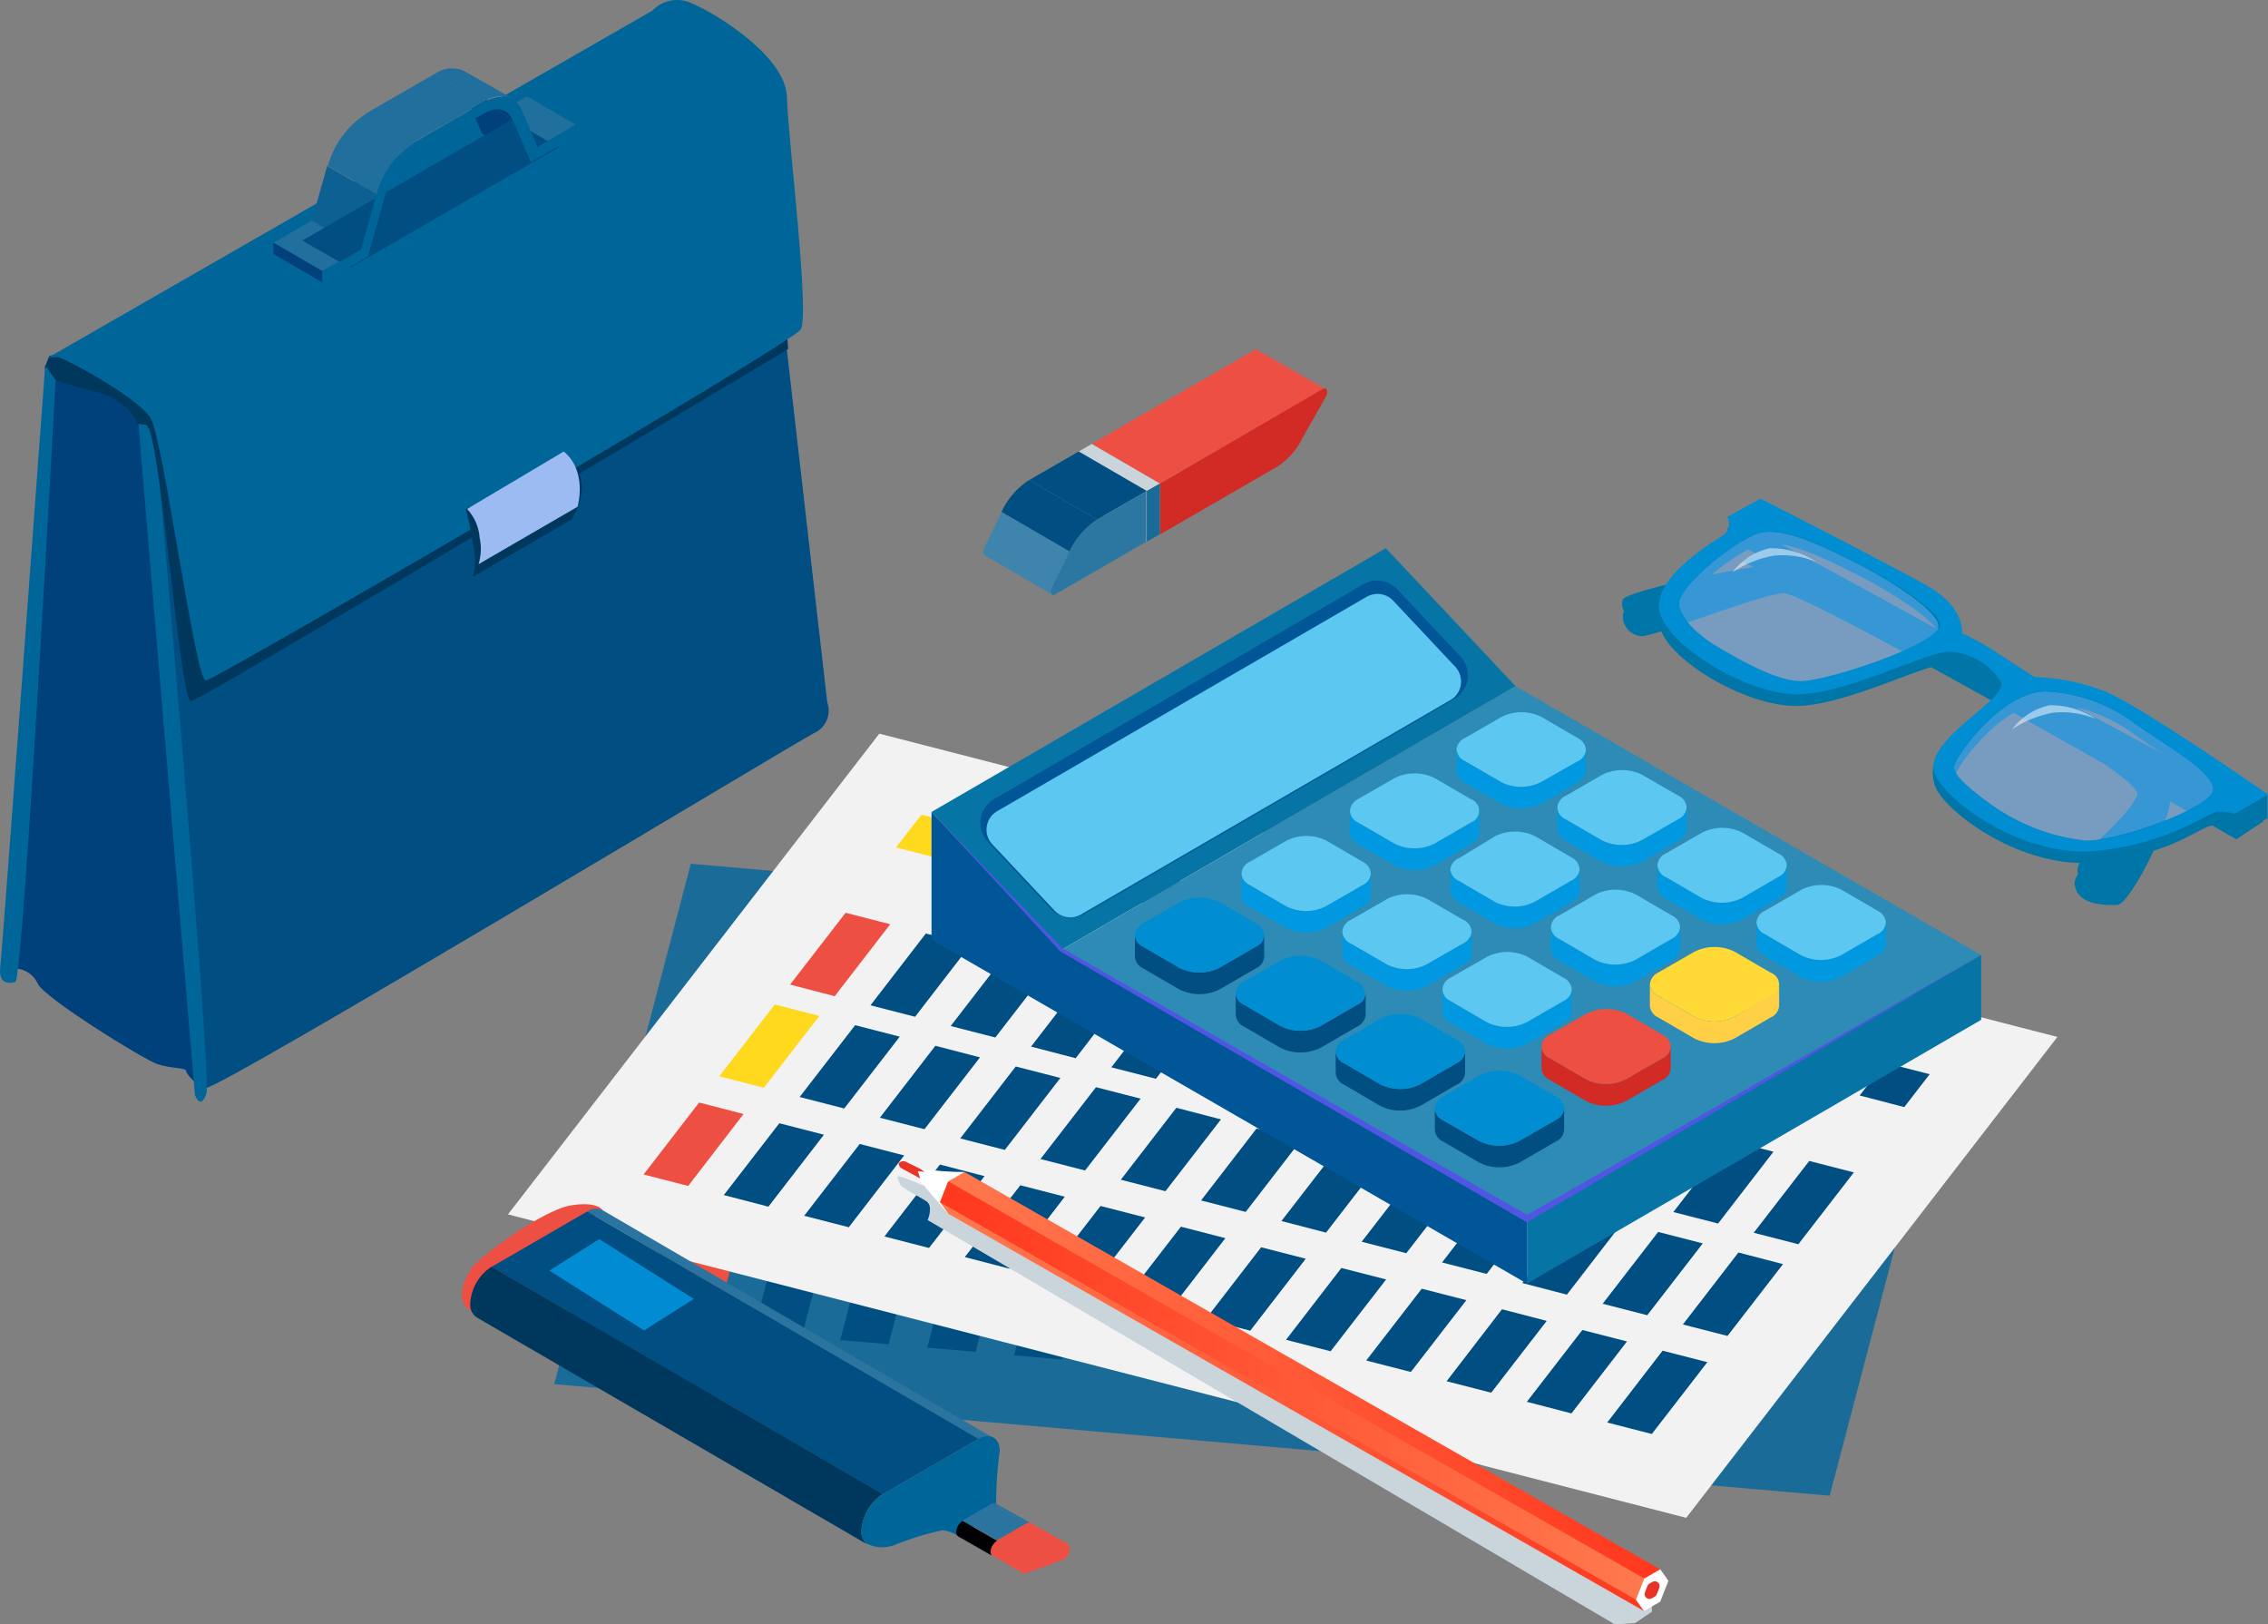 <?xml version="1.0" encoding="UTF-8"?> <svg xmlns="http://www.w3.org/2000/svg" viewBox="269.976 254.867 164.234 117.623"><rect x="269.976" y="254.867" width="164.234" height="117.623" fill="#808080" stroke="none"/><defs><style>.cls-1{isolation:isolate;}.cls-2{fill:#d22a24;}.cls-3{fill:#e93228;}.cls-4{fill:#ed5854;}.cls-5{fill:#5cc7f1;}.cls-6{fill:#ed4f43;}.cls-7{fill:#2e8bb6;}.cls-8{fill:#ffd045;}.cls-9{fill:#ffc41a;}.cls-10{fill:#ffd25d;}.cls-11{fill:#ffd91d;}.cls-12{fill:#005696;}.cls-13{fill:#0774a6;}.cls-14{fill:#0081c2;}.cls-15{fill:#d7e1e4;}.cls-16{fill:#c9d5db;}.cls-16,.cls-37{mix-blend-mode:multiply;}.cls-17{fill:#f5f0f7;}.cls-18{fill:#00375c;}.cls-19{fill:#0063a0;}.cls-20{fill:#1c82af;}.cls-21{fill:#fea0c1;}.cls-22{fill:#ffb4d4;}.cls-23{fill:#3f97be;}.cls-24{fill:#004f72;}.cls-25{fill:#6cc8ea;}.cls-26{fill:#43b3db;}.cls-27{fill:#feebf0;}.cls-28{fill:#0098e0;}.cls-29{fill:#e8eaea;}.cls-30{fill:#ff8482;}.cls-31,.cls-58{fill:#fff;}.cls-32{fill:#004e82;}.cls-33{fill:#9bbbf2;}.cls-34{fill:#ffc003;}.cls-35{fill:#ffda36;}.cls-36{opacity:0.2;mix-blend-mode:lighten;fill:url(#linear-gradient);}.cls-37{fill:url(#linear-gradient-2);}.cls-38{fill:#cea900;}.cls-39{fill:#ff8ea2;}.cls-40{fill:#0075a8;}.cls-41{fill:#1b6b98;}.cls-42{fill:#004063;}.cls-43{fill:#dcf7ff;}.cls-44{fill:#ffb6b7;}.cls-45{fill:#085e8d;}.cls-46{fill:#008dd1;}.cls-47{fill:#fcfdfc;}.cls-48{fill:#ffb5d5;}.cls-49{fill:#f1f2f1;}.cls-50{fill:#5055e2;}.cls-51{fill:url(#linear-gradient-3);}.cls-52{fill:url(#linear-gradient-4);}.cls-53{fill:#2a749f;}.cls-54{fill:#069;}.cls-55{fill:#010103;}.cls-56{fill:#008bd3;}.cls-57{fill:#6fb9ff;}.cls-57,.cls-58{opacity:0.5;}.cls-59{fill:#3f84ac;}.cls-60{fill:#2c77a2;}.cls-61{fill:#00407b;}.cls-62{fill:#216f9c;}.cls-63{fill:#0d6092;}</style><linearGradient id="linear-gradient-3" x1="-167.61" y1="355.63" x2="-115.45" y2="355.63" gradientTransform="matrix(1, 0, 0, 1, 505.65, 0)" gradientUnits="userSpaceOnUse"><stop offset="0" stop-color="#ff794e"></stop><stop offset="1" stop-color="#ff381f"></stop></linearGradient><linearGradient id="linear-gradient-4" x1="-167.61" y1="355.55" x2="-116.62" y2="355.55" gradientTransform="matrix(1, 0, 0, 1, 505.65, 0)" gradientUnits="userSpaceOnUse"><stop offset="0" stop-color="#ff381f"></stop><stop offset="1" stop-color="#ff794e"></stop></linearGradient></defs><path class="cls-32" d="M 473.62 51.79 C 473.62 51.79 473.62 51.79 473.62 51.79 Z"></path><path class="cls-32" d="M 473.72 51.63 C 473.72 51.63 473.72 51.63 473.72 51.63 Z"></path><path class="cls-32" d="M 473.68 52 C 473.68 52 473.68 52 473.68 52 Z"></path><g><polygon class="cls-41" points="402.47 363.17 412.36 325.49 320 317.41 310.11 355.09 402.47 363.17"></polygon><polygon class="cls-11" points="328.46 325.47 329.13 322.9 325.63 322.6 324.96 325.16 328.46 325.47"></polygon><polygon class="cls-32" points="334.75 326.02 335.43 323.45 331.93 323.15 331.26 325.71 334.75 326.02"></polygon><polygon class="cls-32" points="341.05 326.57 341.72 324 338.22 323.7 337.55 326.26 341.05 326.57"></polygon><polygon class="cls-32" points="347.34 327.12 348.02 324.55 344.52 324.25 343.85 326.81 347.34 327.12"></polygon><polygon class="cls-32" points="353.64 327.67 354.31 325.11 350.81 324.8 350.14 327.37 353.64 327.67"></polygon><polygon class="cls-32" points="359.93 328.22 360.61 325.66 357.11 325.35 356.44 327.92 359.93 328.22"></polygon><polygon class="cls-32" points="366.23 328.77 366.9 326.21 363.4 325.9 362.73 328.47 366.23 328.77"></polygon><polygon class="cls-32" points="372.52 329.32 373.2 326.76 369.7 326.45 369.03 329.02 372.52 329.32"></polygon><polygon class="cls-32" points="378.82 329.88 379.49 327.31 376 327 375.32 329.57 378.82 329.88"></polygon><polygon class="cls-32" points="385.11 330.43 385.79 327.86 382.29 327.55 381.62 330.12 385.11 330.43"></polygon><polygon class="cls-32" points="391.41 330.98 392.08 328.41 388.58 328.1 387.91 330.67 391.41 330.98"></polygon><polygon class="cls-32" points="397.7 331.53 398.38 328.96 394.88 328.65 394.21 331.22 397.7 331.53"></polygon><polygon class="cls-32" points="404 332.08 404.67 329.51 401.18 329.2 400.5 331.77 404 332.08"></polygon><polygon class="cls-6" points="325.63 336.22 327.11 330.59 323.62 330.29 322.14 335.92 325.63 336.22"></polygon><polygon class="cls-32" points="331.93 336.77 333.41 331.14 329.91 330.84 328.43 336.47 331.93 336.77"></polygon><polygon class="cls-32" points="338.23 337.33 339.7 331.69 336.21 331.39 334.73 337.02 338.23 337.33"></polygon><polygon class="cls-32" points="344.52 337.88 346 332.24 342.5 331.94 341.02 337.57 344.52 337.88"></polygon><polygon class="cls-32" points="350.82 338.43 352.29 332.79 348.8 332.49 347.32 338.12 350.82 338.43"></polygon><polygon class="cls-32" points="357.11 338.98 358.59 333.35 355.09 333.04 353.61 338.67 357.11 338.98"></polygon><polygon class="cls-32" points="363.41 339.53 364.88 333.9 361.39 333.59 359.91 339.22 363.41 339.53"></polygon><polygon class="cls-32" points="369.7 340.08 371.18 334.45 367.68 334.14 366.2 339.77 369.7 340.08"></polygon><polygon class="cls-32" points="376 340.63 377.47 335 373.98 334.69 372.5 340.32 376 340.63"></polygon><polygon class="cls-32" points="382.29 341.18 383.77 335.55 380.27 335.24 378.79 340.88 382.29 341.18"></polygon><polygon class="cls-32" points="388.59 341.73 390.06 336.1 386.57 335.79 385.09 341.43 388.59 341.73"></polygon><polygon class="cls-32" points="394.88 342.28 396.36 336.65 392.86 336.34 391.38 341.98 394.88 342.28"></polygon><polygon class="cls-32" points="401.18 342.83 402.65 337.2 399.16 336.89 397.68 342.53 401.18 342.83"></polygon><polygon class="cls-11" points="323.75 343.41 325.23 337.78 321.73 337.47 320.25 343.11 323.75 343.41"></polygon><polygon class="cls-32" points="330.04 343.96 331.52 338.33 328.02 338.02 326.55 343.66 330.04 343.96"></polygon><polygon class="cls-32" points="336.34 344.51 337.82 338.88 334.32 338.57 332.84 344.21 336.34 344.51"></polygon><polygon class="cls-32" points="342.63 345.06 344.11 339.43 340.62 339.13 339.14 344.76 342.63 345.06"></polygon><polygon class="cls-32" points="348.93 345.62 350.41 339.98 346.91 339.68 345.43 345.31 348.93 345.62"></polygon><polygon class="cls-32" points="355.22 346.17 356.7 340.53 353.2 340.23 351.73 345.86 355.22 346.17"></polygon><polygon class="cls-32" points="361.52 346.72 363 341.08 359.5 340.78 358.02 346.41 361.52 346.72"></polygon><polygon class="cls-32" points="367.81 347.27 369.29 341.63 365.8 341.33 364.32 346.96 367.81 347.27"></polygon><polygon class="cls-32" points="374.11 347.82 375.59 342.19 372.09 341.88 370.61 347.51 374.11 347.82"></polygon><polygon class="cls-32" points="380.4 348.37 381.88 342.74 378.38 342.43 376.91 348.06 380.4 348.37"></polygon><polygon class="cls-32" points="386.7 348.92 388.18 343.29 384.68 342.98 383.2 348.61 386.7 348.92"></polygon><polygon class="cls-32" points="393 349.47 394.47 343.84 390.98 343.53 389.5 349.16 393 349.47"></polygon><polygon class="cls-32" points="399.29 350.02 400.77 344.39 397.27 344.08 395.79 349.71 399.29 350.02"></polygon><polygon class="cls-6" points="321.73 351.1 323.21 345.47 319.71 345.16 318.23 350.8 321.73 351.1"></polygon><polygon class="cls-32" points="328.03 351.65 329.5 346.02 326.01 345.71 324.53 351.35 328.03 351.65"></polygon><polygon class="cls-32" points="334.32 352.2 335.8 346.57 332.3 346.26 330.82 351.9 334.32 352.2"></polygon><polygon class="cls-32" points="340.62 352.75 342.09 347.12 338.6 346.81 337.12 352.45 340.62 352.75"></polygon><polygon class="cls-32" points="346.91 353.31 348.39 347.67 344.89 347.37 343.41 353 346.91 353.31"></polygon><polygon class="cls-32" points="353.21 353.86 354.69 348.22 351.19 347.92 349.71 353.55 353.21 353.86"></polygon><polygon class="cls-32" points="359.5 354.41 360.98 348.77 357.48 348.47 356 354.1 359.5 354.41"></polygon><polygon class="cls-32" points="365.8 354.96 367.27 349.32 363.78 349.02 362.3 354.65 365.8 354.96"></polygon><polygon class="cls-32" points="372.09 355.51 373.57 349.88 370.07 349.57 368.59 355.2 372.09 355.51"></polygon><polygon class="cls-32" points="378.39 356.06 379.87 350.43 376.37 350.12 374.89 355.75 378.39 356.06"></polygon><polygon class="cls-32" points="384.68 356.61 386.16 350.98 382.66 350.67 381.18 356.3 384.68 356.61"></polygon><polygon class="cls-32" points="390.98 357.16 392.45 351.53 388.96 351.22 387.48 356.85 390.98 357.16"></polygon><polygon class="cls-32" points="397.27 357.71 398.75 352.08 395.25 351.77 393.77 357.4 397.27 357.71"></polygon><polygon class="cls-49" points="392.08 364.77 418.96 329.95 333.65 307.99 306.76 342.8 392.08 364.77"></polygon><polygon class="cls-11" points="338.1 317.06 339.93 314.69 336.7 313.86 334.86 316.23 338.1 317.06"></polygon><polygon class="cls-32" points="343.91 318.56 345.74 316.19 342.51 315.35 340.68 317.73 343.91 318.56"></polygon><polygon class="cls-32" points="349.73 320.05 351.56 317.68 348.33 316.85 346.49 319.22 349.73 320.05"></polygon><polygon class="cls-32" points="355.54 321.55 357.37 319.18 354.14 318.35 352.31 320.72 355.54 321.55"></polygon><polygon class="cls-32" points="361.36 323.05 363.19 320.68 359.96 319.85 358.12 322.22 361.36 323.05"></polygon><polygon class="cls-32" points="367.17 324.55 369 322.17 365.77 321.34 363.94 323.71 367.17 324.55"></polygon><polygon class="cls-32" points="372.98 326.04 374.82 323.67 371.58 322.84 369.75 325.21 372.98 326.04"></polygon><polygon class="cls-32" points="378.8 327.54 380.63 325.17 377.4 324.34 375.57 326.71 378.8 327.54"></polygon><polygon class="cls-32" points="384.61 329.04 386.45 326.67 383.21 325.83 381.38 328.2 384.61 329.04"></polygon><polygon class="cls-32" points="390.43 330.53 392.26 328.16 389.03 327.33 387.2 329.7 390.43 330.53"></polygon><polygon class="cls-32" points="396.24 332.03 398.08 329.66 394.85 328.83 393.01 331.2 396.24 332.03"></polygon><polygon class="cls-32" points="402.06 333.53 403.89 331.16 400.66 330.32 398.83 332.7 402.06 333.53"></polygon><polygon class="cls-32" points="407.87 335.03 409.71 332.65 406.48 331.82 404.64 334.19 407.87 335.03"></polygon><polygon class="cls-6" points="330.42 327 334.44 321.79 331.21 320.96 327.19 326.16 330.42 327"></polygon><polygon class="cls-32" points="336.24 328.49 340.25 323.29 337.02 322.46 333.01 327.66 336.24 328.49"></polygon><polygon class="cls-32" points="342.05 329.99 346.07 324.79 342.84 323.95 338.82 329.16 342.05 329.99"></polygon><polygon class="cls-32" points="347.87 331.49 351.88 326.28 348.65 325.45 344.64 330.65 347.87 331.49"></polygon><polygon class="cls-32" points="353.68 332.98 357.7 327.78 354.47 326.95 350.45 332.15 353.68 332.98"></polygon><polygon class="cls-32" points="359.5 334.48 363.51 329.28 360.28 328.44 356.26 333.65 359.5 334.48"></polygon><polygon class="cls-32" points="365.31 335.98 369.33 330.77 366.1 329.94 362.08 335.15 365.31 335.98"></polygon><polygon class="cls-32" points="371.13 337.48 375.14 332.27 371.91 331.44 367.89 336.64 371.13 337.48"></polygon><polygon class="cls-32" points="376.94 338.97 380.96 333.77 377.73 332.94 373.71 338.14 376.94 338.97"></polygon><polygon class="cls-32" points="382.76 340.47 386.77 335.27 383.54 334.43 379.52 339.64 382.76 340.47"></polygon><polygon class="cls-32" points="388.57 341.97 392.59 336.76 389.36 335.93 385.34 341.13 388.57 341.97"></polygon><polygon class="cls-32" points="394.39 343.46 398.4 338.26 395.17 337.43 391.15 342.63 394.39 343.46"></polygon><polygon class="cls-32" points="400.2 344.96 404.22 339.76 400.99 338.93 396.97 344.13 400.2 344.96"></polygon><polygon class="cls-11" points="325.29 333.63 329.31 328.43 326.08 327.6 322.06 332.8 325.29 333.63"></polygon><polygon class="cls-32" points="331.11 335.13 335.13 329.93 331.9 329.1 327.88 334.3 331.11 335.13"></polygon><polygon class="cls-32" points="336.92 336.63 340.94 331.43 337.71 330.59 333.69 335.8 336.92 336.63"></polygon><polygon class="cls-32" points="342.74 338.13 346.76 332.92 343.53 332.09 339.51 337.3 342.74 338.13"></polygon><polygon class="cls-32" points="348.55 339.62 352.57 334.42 349.34 333.59 345.32 338.79 348.55 339.62"></polygon><polygon class="cls-32" points="354.37 341.12 358.39 335.92 355.16 335.08 351.14 340.29 354.37 341.12"></polygon><polygon class="cls-32" points="360.18 342.62 364.2 337.41 360.97 336.58 356.95 341.79 360.18 342.62"></polygon><polygon class="cls-32" points="366 344.12 370.02 338.91 366.79 338.08 362.77 343.28 366 344.12"></polygon><polygon class="cls-32" points="371.81 345.61 375.83 340.41 372.6 339.58 368.58 344.78 371.81 345.61"></polygon><polygon class="cls-32" points="377.63 347.11 381.65 341.91 378.42 341.07 374.4 346.28 377.63 347.11"></polygon><polygon class="cls-32" points="383.44 348.61 387.46 343.4 384.23 342.57 380.21 347.77 383.44 348.61"></polygon><polygon class="cls-32" points="389.26 350.1 393.28 344.9 390.05 344.07 386.03 349.27 389.26 350.1"></polygon><polygon class="cls-32" points="395.07 351.6 399.09 346.4 395.86 345.56 391.84 350.77 395.07 351.6"></polygon><polygon class="cls-6" points="319.81 340.74 323.82 335.53 320.6 334.7 316.58 339.91 319.81 340.74"></polygon><polygon class="cls-32" points="325.62 342.24 329.64 337.03 326.41 336.2 322.39 341.4 325.62 342.24"></polygon><polygon class="cls-32" points="331.44 343.73 335.45 338.53 332.23 337.7 328.21 342.9 331.44 343.73"></polygon><polygon class="cls-32" points="337.25 345.23 341.27 340.03 338.04 339.19 334.02 344.4 337.25 345.23"></polygon><polygon class="cls-32" points="343.07 346.73 347.08 341.52 343.86 340.69 339.84 345.89 343.07 346.73"></polygon><polygon class="cls-32" points="348.88 348.22 352.9 343.02 349.67 342.19 345.65 347.39 348.88 348.22"></polygon><polygon class="cls-32" points="354.7 349.72 358.71 344.52 355.49 343.69 351.47 348.89 354.7 349.72"></polygon><polygon class="cls-32" points="360.51 351.22 364.53 346.01 361.3 345.18 357.28 350.39 360.51 351.22"></polygon><polygon class="cls-32" points="366.33 352.71 370.35 347.51 367.11 346.68 363.1 351.88 366.33 352.71"></polygon><polygon class="cls-32" points="372.14 354.21 376.16 349.01 372.93 348.18 368.91 353.38 372.14 354.21"></polygon><polygon class="cls-32" points="377.96 355.71 381.98 350.51 378.74 349.67 374.73 354.88 377.96 355.71"></polygon><polygon class="cls-32" points="383.77 357.21 387.79 352 384.56 351.17 380.54 356.37 383.77 357.21"></polygon><polygon class="cls-32" points="389.59 358.7 393.61 353.5 390.37 352.67 386.36 357.87 389.59 358.7"></polygon><g class="cls-1"><polygon class="cls-13" points="346.83 323.65 379.72 304.55 370.33 294.56 337.43 313.66 346.83 323.65"></polygon><path class="cls-12" d="M375.68,302.35l-4.5-4.79a2,2,0,0,0-2.51-.37L342,312.71a2,2,0,0,0-.46,3.15l4.5,4.79a2,2,0,0,0,2.51.37l26.72-15.52A2,2,0,0,0,375.68,302.35Z"></path><path class="cls-5" d="M347.48,321.29a1.55,1.55,0,0,0,.78-.21L375,305.56a1.52,1.52,0,0,0,.76-1.12,1.57,1.57,0,0,0-.4-1.29l-4.5-4.79a1.59,1.59,0,0,0-1.14-.49,1.66,1.66,0,0,0-.78.21L342.19,313.6a1.55,1.55,0,0,0-.35,2.41l4.5,4.79A1.57,1.57,0,0,0,347.48,321.29Z"></path><polygon class="cls-7" points="380.55 343.12 413.44 324.02 379.72 304.55 346.83 323.65 380.55 343.12"></polygon><polygon class="cls-13" points="380.55 347.81 413.44 328.71 413.44 324.02 380.55 343.12 380.55 347.81"></polygon><polygon class="cls-12" points="337.43 313.66 337.43 322.92 380.55 347.81 380.55 343.12 346.83 323.65 337.43 313.66"></polygon></g><g class="cls-1"><path class="cls-28" d="M375.45,309.13v1.56a1,1,0,0,0,.61.85l2.59,1.51a3.24,3.24,0,0,0,2.94,0l2.61-1.51a1.06,1.06,0,0,0,.62-.86v-1.56a1,1,0,0,1-.62.85l-2.61,1.51a3.18,3.18,0,0,1-2.94,0L376.06,310A1,1,0,0,1,375.45,309.13Z"></path><path class="cls-28" d="M382.75,313.34v1.57a1,1,0,0,0,.61.84l2.59,1.51a3.24,3.24,0,0,0,2.94,0l2.6-1.51a1,1,0,0,0,.62-.86v-1.56a1.06,1.06,0,0,1-.62.86l-2.61,1.5a3.18,3.18,0,0,1-2.94,0l-2.59-1.5A1,1,0,0,1,382.75,313.34Z"></path><path class="cls-28" d="M390,317.53v1.56a1,1,0,0,0,.6.84l2.6,1.52a3.24,3.24,0,0,0,2.94,0l2.6-1.52a1,1,0,0,0,.62-.85v-1.57a1,1,0,0,1-.62.86l-2.61,1.51a3.24,3.24,0,0,1-2.94,0l-2.59-1.51A1,1,0,0,1,390,317.53Z"></path><path class="cls-28" d="M397.17,321.67v1.56a1,1,0,0,0,.61.85l2.59,1.51a3.24,3.24,0,0,0,2.94,0l2.61-1.51a1.06,1.06,0,0,0,.62-.86v-1.56a1,1,0,0,1-.62.85L403.31,324a3.18,3.18,0,0,1-2.94,0l-2.59-1.51A1,1,0,0,1,397.17,321.67Z"></path><path class="cls-5" d="M375.45,309.13a1,1,0,0,0,.61.84l2.59,1.51a3.18,3.18,0,0,0,2.94,0L384.2,310a1,1,0,0,0,.62-.85,1.05,1.05,0,0,0-.61-.85l-2.59-1.51a3.24,3.24,0,0,0-2.94,0l-2.61,1.51A1,1,0,0,0,375.45,309.13Z"></path><path class="cls-5" d="M382.75,313.34a1,1,0,0,0,.6.85l2.59,1.5a3.18,3.18,0,0,0,2.94,0l2.61-1.5a1.06,1.06,0,0,0,.62-.86,1,1,0,0,0-.61-.85l-2.59-1.5a3.24,3.24,0,0,0-2.94,0l-2.61,1.51A1,1,0,0,0,382.75,313.34Z"></path><path class="cls-5" d="M390,317.53a1,1,0,0,0,.6.84l2.59,1.51a3.24,3.24,0,0,0,2.94,0l2.61-1.51a1,1,0,0,0,.62-.86,1,1,0,0,0-.61-.84l-2.59-1.51a3.24,3.24,0,0,0-2.94,0l-2.61,1.5A1,1,0,0,0,390,317.53Z"></path><path class="cls-5" d="M397.17,321.67a1,1,0,0,0,.61.84l2.59,1.51a3.18,3.18,0,0,0,2.94,0l2.61-1.51a1,1,0,0,0,.62-.85,1.05,1.05,0,0,0-.61-.85l-2.59-1.51a3.24,3.24,0,0,0-2.94,0l-2.61,1.51A1,1,0,0,0,397.17,321.67Z"></path></g><g class="cls-1"><path class="cls-28" d="M367.73,313.59v1.56a1,1,0,0,0,.61.85l2.59,1.51a3.24,3.24,0,0,0,2.94,0l2.61-1.51a1,1,0,0,0,.61-.86v-1.57a1,1,0,0,1-.61.86l-2.61,1.51a3.24,3.24,0,0,1-2.94,0l-2.6-1.51A1,1,0,0,1,367.73,313.59Z"></path><path class="cls-28" d="M375,317.8v1.56a1,1,0,0,0,.6.85l2.6,1.51a3.24,3.24,0,0,0,2.94,0l2.6-1.51a1.06,1.06,0,0,0,.62-.86v-1.56a1,1,0,0,1-.62.85l-2.61,1.51a3.18,3.18,0,0,1-2.94,0l-2.59-1.51A1,1,0,0,1,375,317.8Z"></path><path class="cls-28" d="M382.28,322v1.57a1,1,0,0,0,.6.84l2.59,1.51a3.18,3.18,0,0,0,2.94,0l2.61-1.51a1,1,0,0,0,.62-.86V322a1.06,1.06,0,0,1-.62.86l-2.61,1.51a3.24,3.24,0,0,1-2.94,0l-2.59-1.51A1,1,0,0,1,382.28,322Z"></path><path class="cls-8" d="M389.45,326.13v1.56a1,1,0,0,0,.61.85l2.59,1.51a3.24,3.24,0,0,0,2.94,0l2.61-1.51a1,1,0,0,0,.61-.86v-1.57a1,1,0,0,1-.61.86l-2.61,1.51a3.24,3.24,0,0,1-2.94,0l-2.6-1.51A1,1,0,0,1,389.45,326.13Z"></path><path class="cls-5" d="M367.73,313.59a1,1,0,0,0,.6.84l2.6,1.51a3.24,3.24,0,0,0,2.94,0l2.61-1.51a.9.9,0,0,0,0-1.7l-2.59-1.51a3.26,3.26,0,0,0-2.95,0l-2.61,1.5A1.07,1.07,0,0,0,367.73,313.59Z"></path><path class="cls-5" d="M375,317.8a1,1,0,0,0,.6.84l2.59,1.51a3.18,3.18,0,0,0,2.94,0l2.61-1.51a1,1,0,0,0,.62-.85,1.05,1.05,0,0,0-.61-.85l-2.59-1.51a3.24,3.24,0,0,0-2.94,0L375.64,317A1,1,0,0,0,375,317.8Z"></path><path class="cls-5" d="M382.28,322a1,1,0,0,0,.6.85l2.59,1.51a3.24,3.24,0,0,0,2.94,0l2.61-1.51a1.06,1.06,0,0,0,.62-.86,1,1,0,0,0-.61-.84l-2.59-1.51a3.24,3.24,0,0,0-2.94,0l-2.61,1.51A1,1,0,0,0,382.28,322Z"></path><path class="cls-35" d="M389.45,326.13a1,1,0,0,0,.6.84l2.6,1.51a3.24,3.24,0,0,0,2.94,0L398.2,327a.9.9,0,0,0,0-1.7l-2.59-1.51a3.26,3.26,0,0,0-2.95,0l-2.61,1.5A1.07,1.07,0,0,0,389.45,326.13Z"></path></g><g class="cls-1"><path class="cls-28" d="M359.88,318.12v1.56a1,1,0,0,0,.61.85l2.59,1.51a3.24,3.24,0,0,0,2.94,0l2.61-1.51a1,1,0,0,0,.61-.86v-1.56a1,1,0,0,1-.61.85L366,320.47a3.18,3.18,0,0,1-2.94,0L360.49,319A1,1,0,0,1,359.88,318.12Z"></path><path class="cls-28" d="M367.18,322.33v1.57a1,1,0,0,0,.6.84l2.6,1.51a3.24,3.24,0,0,0,2.94,0l2.6-1.51a1,1,0,0,0,.62-.86v-1.56a1.06,1.06,0,0,1-.62.86l-2.61,1.5a3.18,3.18,0,0,1-2.94,0l-2.59-1.5A1,1,0,0,1,367.18,322.33Z"></path><path class="cls-28" d="M374.43,326.52v1.56a1,1,0,0,0,.6.85l2.59,1.51a3.26,3.26,0,0,0,2.95,0l2.6-1.51a1.06,1.06,0,0,0,.62-.86V326.5a1,1,0,0,1-.62.86l-2.61,1.51a3.24,3.24,0,0,1-2.94,0L375,327.36A1,1,0,0,1,374.43,326.52Z"></path><path class="cls-2" d="M381.6,330.66v1.56a1,1,0,0,0,.61.85l2.59,1.51a3.24,3.24,0,0,0,2.94,0l2.61-1.51a1,1,0,0,0,.61-.86v-1.56a1,1,0,0,1-.61.85L387.74,333a3.18,3.18,0,0,1-2.94,0l-2.59-1.51A1,1,0,0,1,381.6,330.66Z"></path><path class="cls-5" d="M359.88,318.12a1,1,0,0,0,.61.84l2.59,1.51a3.18,3.18,0,0,0,2.94,0l2.61-1.51a1,1,0,0,0,.61-.85,1,1,0,0,0-.6-.85l-2.59-1.51a3.24,3.24,0,0,0-2.94,0l-2.62,1.51A1,1,0,0,0,359.88,318.12Z"></path><path class="cls-5" d="M367.18,322.33a1,1,0,0,0,.6.85l2.59,1.5a3.18,3.18,0,0,0,2.94,0l2.61-1.5a1.06,1.06,0,0,0,.62-.86,1,1,0,0,0-.61-.85l-2.59-1.5a3.24,3.24,0,0,0-2.94,0l-2.61,1.51A1,1,0,0,0,367.18,322.33Z"></path><path class="cls-5" d="M374.43,326.52a1,1,0,0,0,.6.84l2.59,1.51a3.24,3.24,0,0,0,2.94,0l2.61-1.51a1,1,0,0,0,.62-.86,1,1,0,0,0-.61-.84l-2.59-1.51a3.24,3.24,0,0,0-2.94,0l-2.61,1.5A1,1,0,0,0,374.43,326.52Z"></path><path class="cls-6" d="M381.6,330.66a1,1,0,0,0,.61.84L384.8,333a3.18,3.18,0,0,0,2.94,0l2.61-1.51a1,1,0,0,0,.61-.85,1,1,0,0,0-.6-.85l-2.59-1.51a3.24,3.24,0,0,0-2.94,0l-2.62,1.51A1,1,0,0,0,381.6,330.66Z"></path></g><g class="cls-1"><path class="cls-32" d="M352.16,322.58v1.56a1,1,0,0,0,.61.85l2.59,1.51a3.24,3.24,0,0,0,2.94,0l2.61-1.51a1,1,0,0,0,.61-.86v-1.57a1,1,0,0,1-.61.86l-2.61,1.51a3.26,3.26,0,0,1-2.95,0l-2.59-1.51A1,1,0,0,1,352.16,322.58Z"></path><path class="cls-32" d="M359.46,326.79v1.56a1,1,0,0,0,.6.85l2.59,1.51a3.26,3.26,0,0,0,3,0l2.6-1.51a1.06,1.06,0,0,0,.62-.86v-1.56a1,1,0,0,1-.62.85l-2.61,1.51a3.18,3.18,0,0,1-2.94,0l-2.59-1.51A1,1,0,0,1,359.46,326.79Z"></path><path class="cls-32" d="M366.7,331v1.57a1,1,0,0,0,.61.84l2.59,1.52a3.24,3.24,0,0,0,2.94,0l2.61-1.52a1,1,0,0,0,.62-.86V331a1.06,1.06,0,0,1-.62.86l-2.61,1.51a3.24,3.24,0,0,1-2.94,0l-2.59-1.51A1,1,0,0,1,366.7,331Z"></path><path class="cls-32" d="M373.88,335.12v1.56a1,1,0,0,0,.61.85l2.59,1.51a3.24,3.24,0,0,0,2.94,0l2.61-1.51a1,1,0,0,0,.61-.86V335.1a1,1,0,0,1-.61.86L380,337.47a3.26,3.26,0,0,1-2.95,0L374.48,336A1,1,0,0,1,373.88,335.12Z"></path><path class="cls-46" d="M352.16,322.58a1,1,0,0,0,.6.84l2.59,1.51a3.26,3.26,0,0,0,2.95,0l2.61-1.51a1,1,0,0,0,.61-.86,1,1,0,0,0-.6-.84l-2.6-1.51a3.24,3.24,0,0,0-2.94,0l-2.61,1.5A1,1,0,0,0,352.16,322.58Z"></path><path class="cls-46" d="M359.46,326.79a1,1,0,0,0,.6.84l2.59,1.51a3.18,3.18,0,0,0,2.94,0l2.61-1.51a1,1,0,0,0,.62-.85,1.05,1.05,0,0,0-.61-.85l-2.59-1.51a3.24,3.24,0,0,0-2.94,0l-2.61,1.51A1,1,0,0,0,359.46,326.79Z"></path><path class="cls-46" d="M366.7,331a1,1,0,0,0,.61.85l2.59,1.51a3.24,3.24,0,0,0,2.94,0l2.61-1.51a1.06,1.06,0,0,0,.62-.86,1,1,0,0,0-.61-.84l-2.59-1.51a3.24,3.24,0,0,0-2.94,0l-2.61,1.51A1.06,1.06,0,0,0,366.7,331Z"></path><path class="cls-46" d="M373.88,335.12a1,1,0,0,0,.6.84l2.59,1.51a3.26,3.26,0,0,0,2.95,0l2.61-1.51a1,1,0,0,0,.61-.86,1,1,0,0,0-.6-.84l-2.6-1.51a3.24,3.24,0,0,0-2.94,0l-2.61,1.5A1,1,0,0,0,373.88,335.12Z"></path></g><path class="cls-50" d="M 413.44 324 L 380.44 342.9 L 380.67 342.9 L 346.9 323.53 L 337.43 313.66 L 346.75 323.75 L 380.55 343.38 Z"></path><path class="cls-16" d="M 389.54 370.56 L 389.61 371.56 L 388.38 372.39 L 386.92 372.49 L 337.15 343.21 C 337.15 343.21 337.59 342.21 337.06 341.85 C 336.53 341.49 335.15 340.85 335.11 340.55 C 335.07 340.25 334.79 340.04 335.11 340.05 C 335.43 340.06 337.99 341.23 337.99 341.23 L 340.88 342.23 Z"></path><path class="cls-31" d="M 335.05 339.1 C 335.05 339.254 335.134 339.396 335.27 339.47 L 336.27 340.01 L 338.62 342.75 L 339.68 340.18 L 339.8 339.73 C 338.722 339.728 337.646 339.644 336.58 339.48 L 335.51 338.96 C 335.342 338.911 335.162 338.966 335.05 339.1 Z"></path><polygon class="cls-51" points="338.05 341.92 338.64 342.75 389.02 371.52 390.2 368.5 339.82 339.73 338.64 340.41 338.05 341.92"></polygon><polygon class="cls-31" points="389.02 369.18 390.2 368.5 390.79 369.33 390.2 370.84 389.02 371.52 388.43 370.69 389.02 369.18"></polygon><path class="cls-3" d="M 389.42 369.53 L 389.63 369.41 C 389.864 369.276 390.155 369.446 390.153 369.716 C 390.153 369.758 390.145 369.8 390.13 369.84 L 389.95 370.31 C 389.92 370.382 389.867 370.442 389.8 370.48 L 389.59 370.6 C 389.356 370.734 389.065 370.564 389.067 370.294 C 389.067 370.252 389.075 370.21 389.09 370.17 L 389.27 369.71 C 389.297 369.634 389.35 369.57 389.42 369.53 Z"></path><polygon class="cls-52" points="338.64 340.41 389.04 369.16 388.43 370.69 338.05 341.92 338.64 340.41"></polygon><path class="cls-3" d="M 335.05 339.1 C 335.05 339.254 335.134 339.396 335.27 339.47 L 336.27 340.01 L 336.61 340.21 L 336.44 339.67 L 336.93 339.72 L 336.58 339.48 L 335.51 338.96 C 335.342 338.911 335.162 338.966 335.05 339.1 Z"></path><path class="cls-6" d="M 313.6 342.49 C 313.6 342.49 313.29 341.83 311.3 342.15 C 309.31 342.47 304.54 345.92 304.01 346.86 C 302.75 349.12 303.83 349.66 304.24 349.86 C 304.65 350.06 313.6 342.49 313.6 342.49 Z"></path><g class="cls-1"><path class="cls-53" d="M313.6,342.49,341.93,359a1.1,1.1,0,0,0-1.1.11L312.5,342.59A1.09,1.09,0,0,1,313.6,342.49Z"></path><polygon class="cls-32" points="333.9 363.06 305.57 346.6 312.5 342.59 340.83 359.06 333.9 363.06"></polygon><path class="cls-18" d="M332.81,366.71l-28.33-16.46a1.11,1.11,0,0,1-.45-1,3.39,3.39,0,0,1,1.54-2.66l28.33,16.46a3.39,3.39,0,0,0-1.54,2.66A1.11,1.11,0,0,0,332.81,366.71Z"></path><path class="cls-54" d="M342.11,363.72c.16.4.23.59.23.59l-3,1.76a2.52,2.52,0,0,0-1.12-.4,20.67,20.67,0,0,0-3.44,1.06,2.56,2.56,0,0,1-1.84,0,1,1,0,0,1-.59-1,3.39,3.39,0,0,1,1.54-2.66l6.93-4c.85-.49,1.54-.1,1.55.86A28.53,28.53,0,0,0,342.11,363.72Z"></path></g><path class="cls-53" d="M 344.5 369 L 344.55 369 Z"></path><path class="cls-53" d="M 347.31 366.69 L 347.25 366.69 C 347.25 366.69 347.3 366.68 347.31 366.69 Z"></path><path class="cls-6" d="M 347.45 367 C 347.434 367.328 347.258 367.627 346.98 367.8 L 344.33 368.75 C 344.226 368.815 344.094 368.815 343.99 368.75 L 341.79 367.45 C 341.734 367.375 341.705 367.283 341.71 367.19 C 341.721 366.861 341.893 366.558 342.17 366.38 L 344.27 365.17 C 344.362 365.112 344.474 365.094 344.58 365.12 L 347.29 366.66 C 347.403 366.734 347.465 366.866 347.45 367 Z"></path><path class="cls-53" d="M 344.58 365.13 C 344.477 365.103 344.368 365.121 344.28 365.18 L 341.78 363.75 C 341.882 363.691 342.008 363.691 342.11 363.75 Z"></path><path class="cls-53" d="M 344.28 365.18 L 342.18 366.39 L 339.68 364.96 L 341.78 363.75 Z"></path><path class="cls-55" d="M 339.68 365 L 342.18 366.43 C 341.899 366.605 341.723 366.909 341.71 367.24 C 341.705 367.333 341.734 367.425 341.79 367.5 L 339.35 366.11 C 339.257 366.036 339.208 365.919 339.22 365.8 C 339.234 365.474 339.405 365.176 339.68 365 Z"></path><polygon class="cls-56" points="316.61 351.2 309.76 346.87 313.37 344.59 320.22 348.92 316.61 351.2"></polygon><path class="cls-40" d="M 396.17 295.52 C 396.17 295.52 424.51 310.1 424.76 312.35 C 425.01 314.6 420.01 317.47 420.21 318.93 C 420.41 320.39 422.34 320.43 423.3 320.39 C 424.26 320.35 427.76 313.52 427.09 311.77 C 426.42 310.02 397.67 294.64 397.67 294.64 Z"></path><path class="cls-40" d="M 396.38 294.56 C 396.38 294.56 424.71 309.14 424.96 311.39 C 425.21 313.64 420.21 316.52 420.42 317.97 C 420.63 319.42 422.55 319.47 423.51 319.43 C 424.47 319.39 427.96 312.56 427.3 310.81 C 426.64 309.06 397.88 293.68 397.88 293.68 Z"></path><path class="cls-40" d="M 431.92 315.64 C 431.92 315.64 400.8 297.72 399.13 297.81 C 397.46 297.9 389.92 300.89 388.92 300.93 C 388.039 300.929 387.368 300.14 387.51 299.27 C 387.63 298.56 398.51 296.39 399.92 296.56 C 401.33 296.73 433.92 314.31 433.92 314.31 Z"></path><path class="cls-40" d="M 431.88 314.68 C 431.88 314.68 400.76 296.77 399.09 296.85 C 397.42 296.93 389.88 299.93 388.88 299.97 C 387.995 299.975 387.318 299.184 387.46 298.31 C 387.59 297.6 398.51 295.43 399.88 295.6 C 401.25 295.77 433.88 313.35 433.88 313.35 Z"></path><path class="cls-40" d="M 390.21 300.39 C 390.95 302.79 396.63 306.14 400.3 305.98 C 403.97 305.82 409.55 302.85 411.17 302.89 C 412.69 302.988 414.07 303.81 414.88 305.1 C 415.38 306.34 409.01 307.81 410.05 311.64 C 410.56 313.49 416.34 317.89 421.84 317.31 C 427.34 316.73 429.38 314.64 430.21 314.64 C 430.721 314.645 431.222 314.775 431.67 315.02 L 434.17 314.14 L 434.17 312.43 C 434.17 312.43 424.55 306.66 422.51 305.81 C 420.85 305.146 419.087 304.781 417.3 304.73 C 417.3 304.73 415.92 303.85 414.21 302.73 C 413.521 302.286 412.799 301.894 412.05 301.56 C 412.05 301.56 412.3 299.77 409.71 298.23 C 407.86 297.12 397.46 291.81 397.46 291.81 L 395.05 293.14 C 395.333 293.625 395.162 294.248 394.67 294.52 C 393.76 295.1 389.09 296.73 390.21 300.39 Z M 418 305.77 C 420.385 305.843 422.689 306.657 424.59 308.1 C 426.96 309.77 430.29 311.6 430.25 312.89 C 430.21 314.18 422.79 316.52 420.75 316.31 C 418.372 316.113 416.089 315.292 414.13 313.93 C 412 312.39 411.54 311.77 411.46 311.27 C 411.38 310.77 414.71 305.89 418 305.77 Z M 391.59 299.39 C 391.5 298.14 396.09 294.39 397.75 294.23 C 399.41 294.07 401.59 295.02 404.29 296.39 C 406.99 297.76 410.99 300.23 410.38 301.19 C 409.67 302.31 402.59 304.85 400.63 305.02 C 398.67 305.19 395.34 303.1 394.38 302.56 C 393.42 302.02 391.63 300.64 391.55 299.39 Z"></path><path class="cls-57" d="M 418 304.93 C 420.385 305.012 422.687 305.83 424.59 307.27 C 426.96 308.93 430.29 310.76 430.25 312.06 C 430.21 313.36 422.92 315.93 420.88 315.72 C 418.445 315.432 416.122 314.53 414.13 313.1 C 412 311.56 411.54 310.93 411.46 310.43 C 411.38 309.93 414.71 305.06 418 304.93 Z"></path><path class="cls-57" d="M 410.34 300.35 C 410.61 299.26 406.96 296.93 404.25 295.56 C 401.54 294.19 399.38 293.23 397.71 293.39 C 396.04 293.55 391.47 297.31 391.55 298.56 C 391.63 299.81 393.38 301.18 394.34 301.72 C 395.3 302.26 398.63 304.35 400.59 304.18 C 402.55 304.01 409.84 302.35 410.34 300.35 Z"></path><path class="cls-58" d="M 421.76 306.93 C 420.761 306.261 419.582 305.912 418.38 305.93 C 417.298 306.174 416.337 306.794 415.67 307.68 C 416.574 307.071 417.596 306.658 418.67 306.47 C 419.722 306.364 420.784 306.523 421.76 306.93 Z"></path><path class="cls-58" d="M 401.51 295.56 C 400.511 294.891 399.332 294.542 398.13 294.56 C 397.048 294.804 396.087 295.424 395.42 296.31 C 396.324 295.701 397.346 295.288 398.42 295.1 C 399.472 294.994 400.534 295.153 401.51 295.56 Z"></path><path class="cls-46" d="M 390.17 299.26 C 390.84 301.68 396.63 305.26 400.3 305.14 C 403.97 305.02 409.55 302.01 411.17 302.05 C 412.69 302.148 414.07 302.97 414.88 304.26 C 415.38 305.5 409.33 308.39 410.05 310.8 C 410.59 312.64 416.34 317.05 421.84 316.47 C 427.34 315.89 429.84 313.64 430.63 313.64 C 431.027 313.615 431.424 313.67 431.8 313.8 L 434.21 312.39 C 434.21 312.39 425.09 306.05 422.51 304.97 C 420.85 304.306 419.087 303.941 417.3 303.89 C 417.3 303.89 415.92 303.01 414.21 301.89 C 413.521 301.446 412.799 301.054 412.05 300.72 C 412.05 300.72 412.3 298.93 409.71 297.39 C 407.86 296.28 397.46 290.97 397.46 290.97 L 395.05 292.3 C 395.333 292.785 395.162 293.408 394.67 293.68 C 393.76 294.26 389.51 296.84 390.17 299.26 Z M 418 304.93 C 420.386 305.007 422.69 305.825 424.59 307.27 C 426.96 308.94 430.29 310.77 430.25 312.06 C 430.21 313.35 422.92 315.93 420.88 315.72 C 418.445 315.432 416.122 314.53 414.13 313.1 C 412 311.56 411.54 310.93 411.46 310.43 C 411.38 309.93 414.71 305.05 418 304.93 Z M 391.59 298.56 C 391.5 297.31 396.09 293.56 397.75 293.39 C 399.41 293.22 401.59 294.19 404.29 295.56 C 406.99 296.93 411.01 299.41 410.38 300.35 C 409.38 301.85 402.59 304.01 400.63 304.18 C 398.67 304.35 395.34 302.26 394.38 301.72 C 393.42 301.18 391.63 299.81 391.55 298.56 Z"></path><g class="cls-1"><path class="cls-6" d="M366,283.05,361,280.18a.17.17,0,0,0-.19,0l4.94,2.86A.17.17,0,0,1,366,283.05Z"></path><polygon class="cls-6" points="353.97 289.88 349.03 287.01 349.03 290.68 353.97 293.55 353.97 289.88"></polygon><polygon class="cls-6" points="365.77 283.06 360.83 280.2 349.03 287.01 353.97 289.88 365.77 283.06"></polygon><path class="cls-2" d="M354,289.88v3.67l8.46-4.89a5.11,5.11,0,0,0,1.79-2l1.74-3.08c.19-.35.07-.72-.19-.57Z"></path></g><g class="cls-1"><polygon class="cls-16" points="353.02 290.42 348.09 287.56 348.09 291.23 353.02 294.09 353.02 290.42"></polygon><polygon class="cls-16" points="353.97 289.88 349.03 287.01 348.09 287.56 353.02 290.42 353.97 289.88"></polygon><polygon class="cls-41" points="353.02 290.42 353.02 294.09 353.97 293.55 353.97 289.88 353.02 290.42"></polygon></g><g class="cls-1"><polygon class="cls-32" points="353.02 290.42 348.09 287.56 344.5 289.63 349.43 292.49 353.02 290.42"></polygon><path class="cls-59" d="M341.27,295.07l4.94,2.87c-.12-.07-.15-.3,0-.54l-4.93-2.87C341.13,294.77,341.16,295,341.27,295.07Z"></path><polygon class="cls-59" points="347.46 294.8 342.52 291.93 341.25 294.53 346.18 297.4 347.46 294.8"></polygon><path class="cls-32" d="M349.43,292.49l-4.93-2.86a5.44,5.44,0,0,0-2,2.3l4.94,2.87A5.46,5.46,0,0,1,349.43,292.49Z"></path><path class="cls-60" d="M349.43,292.49a5.46,5.46,0,0,0-2,2.31l-1.28,2.6c-.17.34,0,.67.21.52l6.63-3.83v-3.67Z"></path></g><path class="cls-18" d="M 276.46 286.47 L 273.55 283.06 L 273.21 281.47 L 273.55 280.64 C 275.255 280.175 277.074 280.382 278.63 281.22 C 281.21 282.64 281.96 286.81 281.8 287.22 C 281.64 287.63 277.55 288.14 277.55 288.14 Z"></path><path class="cls-32" d="M 284.46 332.72 L 280.3 286.39 L 324.8 261.39 L 329.88 305.72 C 330.203 306.617 329.762 307.609 328.88 307.97 C 327.3 308.81 285.63 333.89 284.88 333.64 C 284.473 333.544 284.266 333.09 284.46 332.72 Z"></path><path class="cls-61" d="M 280.46 287.39 L 279.96 285.56 C 279.429 284.402 278.378 283.567 277.13 283.31 C 274.88 282.72 273.96 282.39 273.96 282.39 L 271.21 325 C 271.867 325.074 272.436 325.488 272.71 326.09 C 273.13 327.09 280.38 331.59 281.38 331.92 C 282.38 332.25 283.46 332.17 283.46 332.42 C 283.46 332.67 284.21 333.34 284.21 333.34 Z"></path><path class="cls-54" d="M 280 285.56 L 284.09 334.14 C 284.09 334.14 284.5 335.31 284.92 334.06 C 285.34 332.81 281.17 285.72 281.17 285.72 Z"></path><path class="cls-54" d="M 274 282.39 C 274 282.39 271.67 325.81 271.09 325.97 C 270.51 326.13 269.84 326.06 270 324.81 C 270.16 323.56 273.25 281.31 273.25 281.31 Z"></path><path class="cls-18" d="M 317.05 256.31 C 317.756 255.562 318.85 255.328 319.8 255.72 C 321.46 256.39 325.71 259.56 325.8 262.56 C 325.89 265.56 327.05 280.14 327.05 280.14 C 327.05 280.14 284.55 305.56 283.8 305.64 C 283.05 305.72 281.63 287.31 280.71 285.81 C 279.79 284.31 274.38 281.39 273.96 281.39 C 273.708 281.391 273.457 281.418 273.21 281.47 Z"></path><path class="cls-54" d="M 317.21 255.64 C 317.917 254.893 319.012 254.662 319.96 255.06 C 321.63 255.72 326.88 258.89 326.96 261.89 C 327.04 264.89 328.63 277.64 327.96 278.72 C 327.29 279.8 285.63 304.06 284.88 304.14 C 284.13 304.22 281.8 286.64 280.88 285.14 C 279.96 283.64 274.55 280.72 274.13 280.72 C 273.877 280.72 273.626 280.75 273.38 280.81 Z"></path><path class="cls-18" d="M 311.3 288.39 L 303.71 291.72 C 303.965 292.708 304.162 293.709 304.3 294.72 C 304.432 295.357 304.401 296.018 304.21 296.64 L 311.38 292.47 C 311.38 292.47 313.05 289.81 311.3 288.39 Z"></path><path class="cls-33" d="M 310.8 287.56 L 303.8 291.72 C 304.334 292.292 304.655 293.03 304.71 293.81 C 304.847 294.443 304.819 295.101 304.63 295.72 L 311.8 291.56 C 311.8 291.56 312.55 289 310.8 287.56 Z"></path><g class="cls-1"><polygon class="cls-62" points="311.66 263.89 308.13 261.84 305.36 263.44 308.89 265.49 311.66 263.89"></polygon><polygon class="cls-61" points="307.09 263.51 303.57 261.46 304.88 264.54 308.41 266.59 307.09 263.51"></polygon><path class="cls-61" d="M306.59,262.91l-3.52-2.05a1.31,1.31,0,0,1,.5.6l3.52,2.05A1.16,1.16,0,0,0,306.59,262.91Z"></path><path class="cls-62" d="M307.09,262,303.57,260a2.12,2.12,0,0,0-2.11.22l3.52,2.05A2.12,2.12,0,0,1,307.09,262Z"></path><polygon class="cls-62" points="304.99 262.26 301.46 260.21 296.43 263.11 299.95 265.16 304.99 262.26"></polygon><polygon class="cls-63" points="297.19 268.93 293.67 266.88 292.55 270.84 296.07 272.89 297.19 268.93"></polygon><path class="cls-62" d="M300,265.16l-3.52-2.05a6.53,6.53,0,0,0-2.76,3.77l3.53,2.05A6.51,6.51,0,0,1,300,265.16Z"></path><polygon class="cls-62" points="296.07 272.89 292.55 270.84 289.78 272.44 293.31 274.49 296.07 272.89"></polygon><polygon class="cls-61" points="293.31 274.49 289.78 272.44 289.78 273.26 293.31 275.31 293.31 274.49"></polygon></g><polygon class="cls-32" points="295.32 274.27 310.43 265.54 306.99 263.55 291.87 272.28 295.32 274.27"></polygon><path class="cls-54" d="M 300 265.16 C 298.649 266.034 297.669 267.377 297.25 268.93 L 296.12 272.93 L 293.35 274.53 L 293.35 275.34 L 296.61 273.46 L 297.9 268.88 C 298.222 267.695 298.97 266.669 300 266 L 305 263.09 C 305.93 262.55 306.76 262.72 307.1 263.53 L 308.42 266.61 L 311.67 264.73 L 311.67 263.91 L 308.9 265.51 L 307.77 262.85 C 307.31 261.79 306.23 261.57 304.99 262.28 Z"></path></g></svg> 